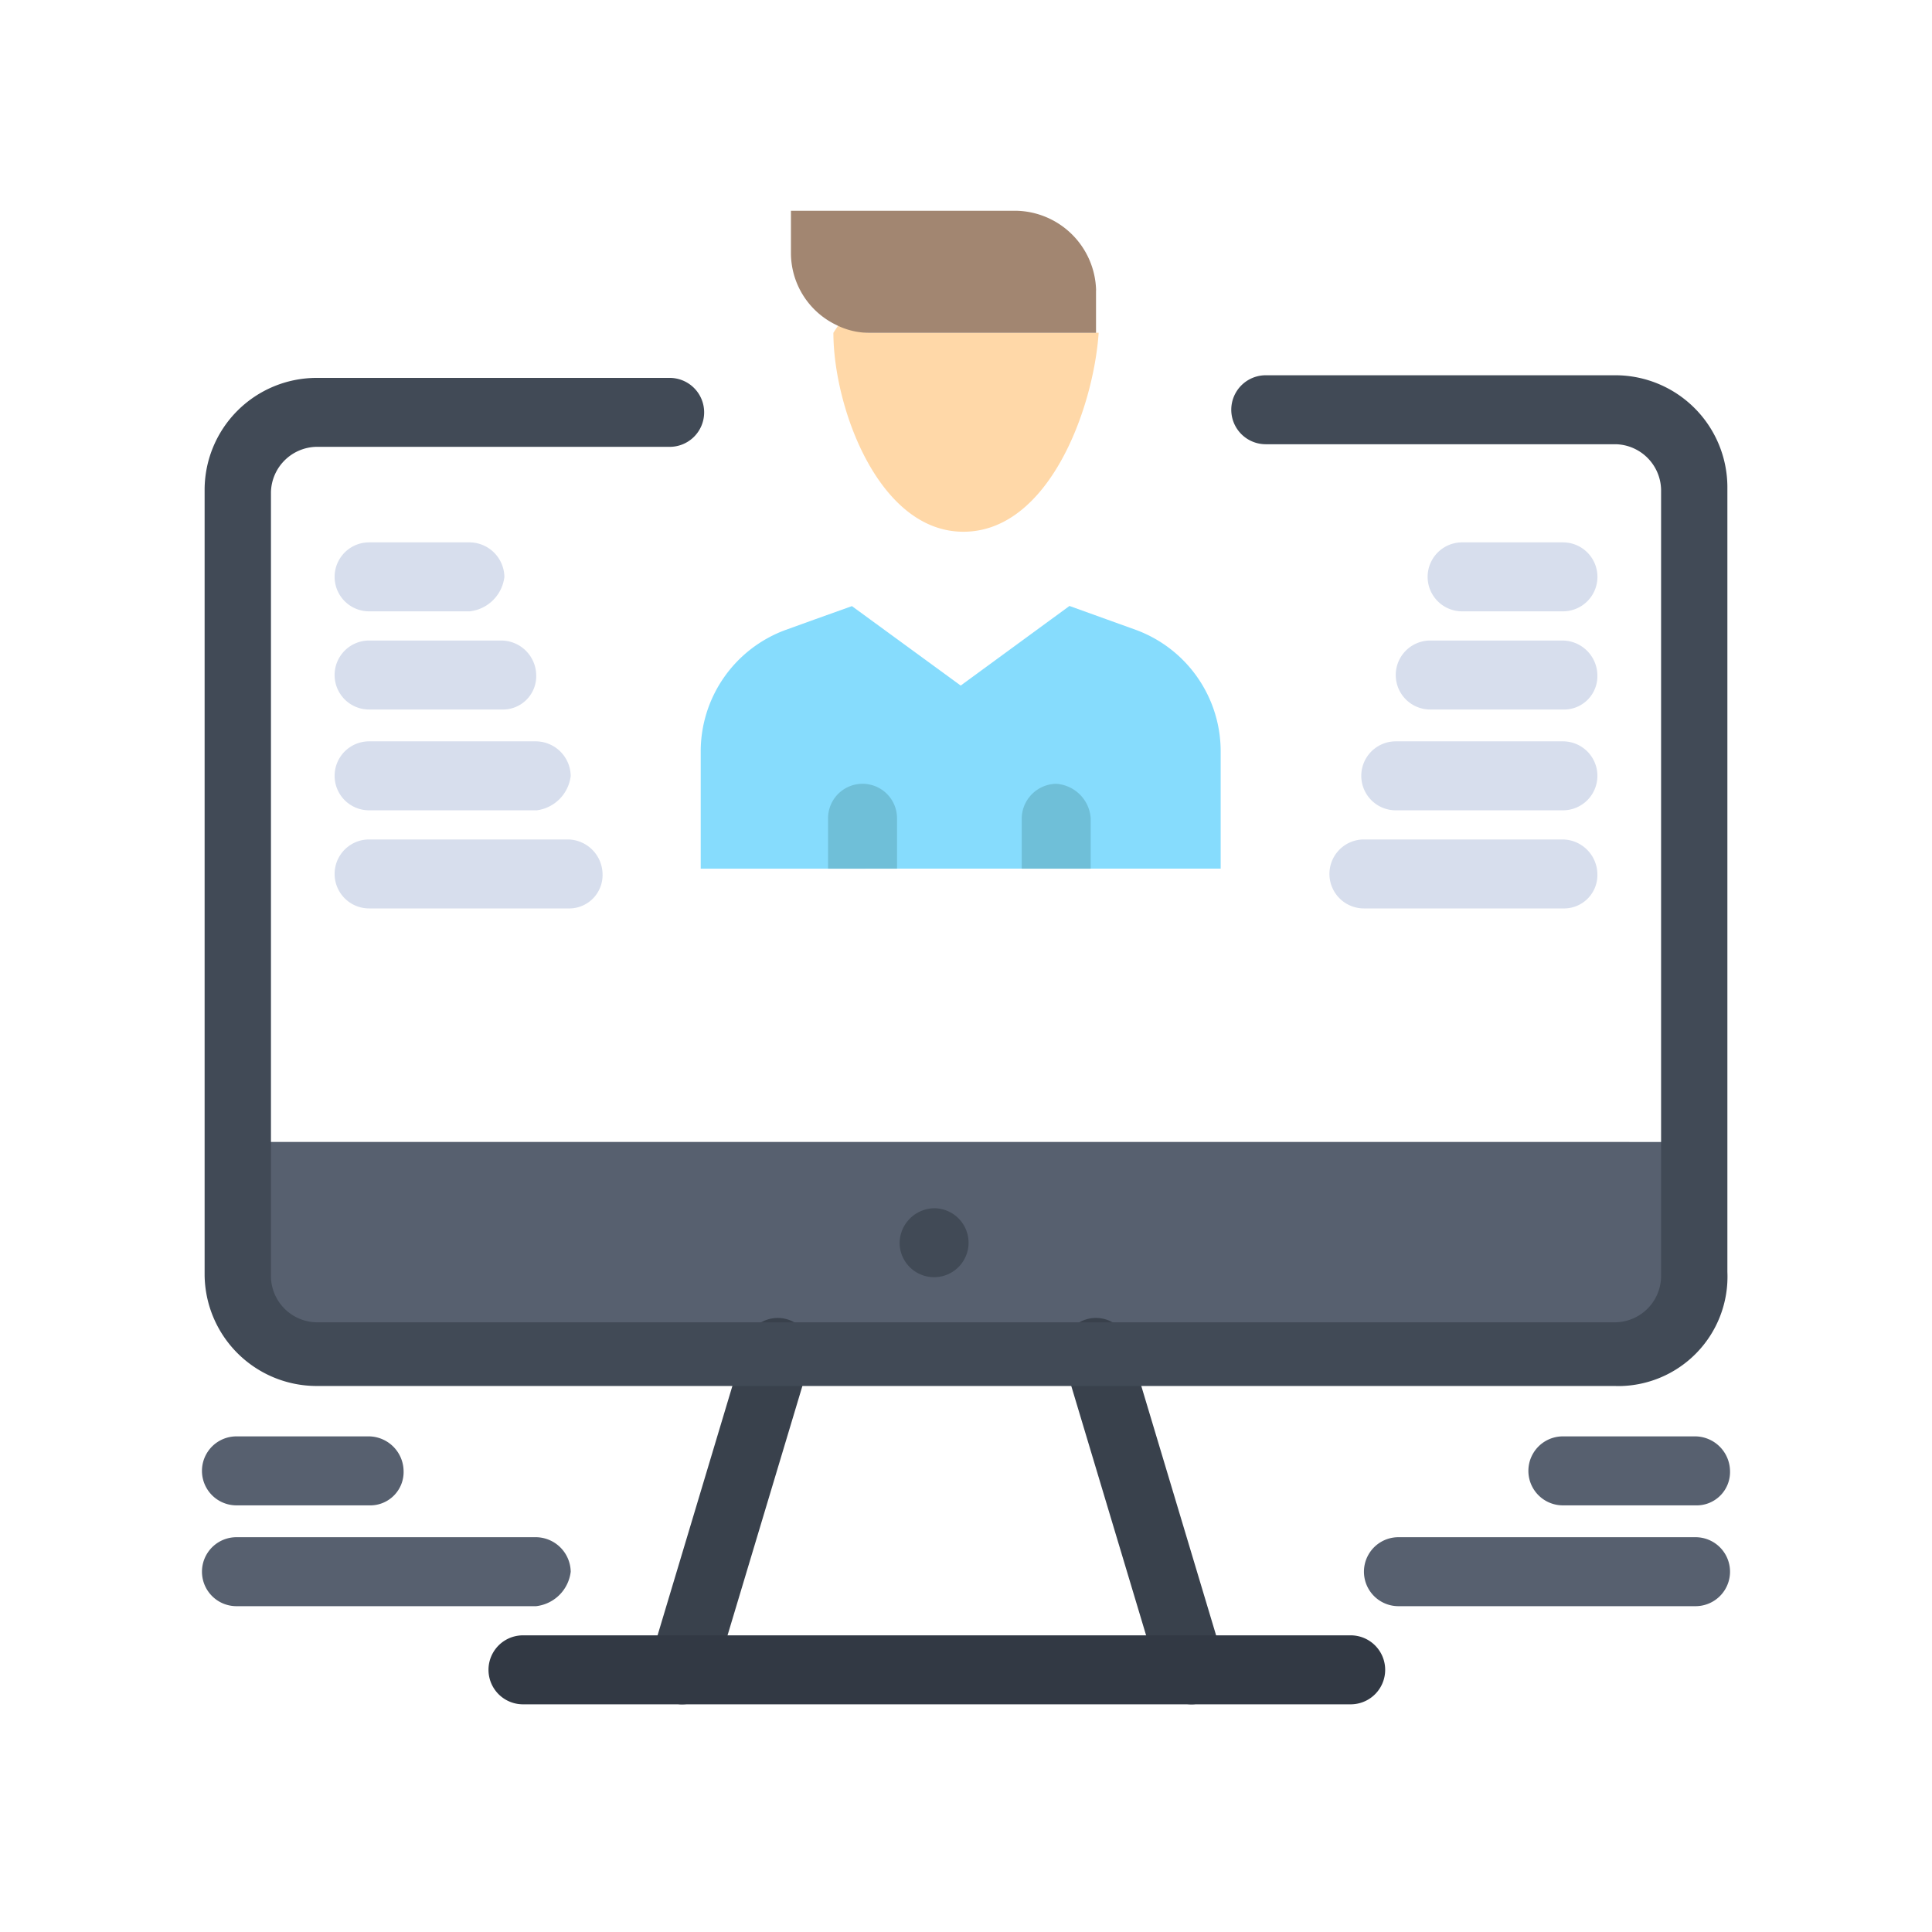 <svg xmlns="http://www.w3.org/2000/svg" width="110" height="110" viewBox="0 0 110 110">
  <g id="그룹_445" data-name="그룹 445" transform="translate(-385 -2487)">
    <g id="그룹_424" data-name="그룹 424" transform="translate(396.5 2499)">
      <g id="그룹_425" data-name="그룹 425" transform="translate(0 0)">
        <path id="패스_999" data-name="패스 999" d="M1.315,35.507v7.7a4.545,4.545,0,0,0,4.532,4.532H80.009A4.544,4.544,0,0,0,84.54,43.21v-7.7Z" transform="translate(0.648 17.509)" fill="#57606f"/>
        <path id="패스_1000" data-name="패스 1000" d="M31.477,16.131c-4.833,0-7.4-7.1-7.4-11.328l.3-.454a4.148,4.148,0,0,0,1.963.454H39.18c-.3,4.381-2.87,11.328-7.7,11.328" transform="translate(11.873 2.144)" fill="#ffd8a8"/>
        <path id="패스_1001" data-name="패스 1001" d="M39.828,4.532V6.948H26.988a4.152,4.152,0,0,1-1.963-.454,4.545,4.545,0,0,1-2.567-4.076V0H35.3a4.644,4.644,0,0,1,4.532,4.532" transform="translate(11.075 0)" fill="#a28671"/>
        <path id="패스_1002" data-name="패스 1002" d="M28.568,38.036A1.963,1.963,0,1,1,26.6,40a2,2,0,0,1,1.963-1.962" transform="translate(13.12 18.756)" fill="#414a56"/>
        <path id="패스_1003" data-name="패스 1003" d="M40.152,64.213a1.9,1.9,0,0,1-1.813-1.36L32.9,44.727a1.91,1.91,0,1,1,3.624-1.208l5.438,18.125a1.978,1.978,0,0,1-1.209,2.416,1.128,1.128,0,0,1-.6.152" transform="translate(16.186 20.825)" fill="#39414c"/>
        <path id="패스_1004" data-name="패스 1004" d="M18.939,64.217a1.133,1.133,0,0,1-.6-.152,1.855,1.855,0,0,1-1.208-2.416l5.438-18.125a1.91,1.91,0,1,1,3.624,1.208L20.752,62.857a1.9,1.9,0,0,1-1.813,1.36" transform="translate(8.4 20.821)" fill="#39414c"/>
        <path id="패스_1005" data-name="패스 1005" d="M60.014,58.25H12.889a1.964,1.964,0,0,1,0-3.928H60.014a1.964,1.964,0,0,1,0,3.928" transform="translate(5.388 26.787)" fill="#323944"/>
        <path id="패스_1006" data-name="패스 1006" d="M19.031,54.507H1.963a1.963,1.963,0,1,1,0-3.927H19.031a2,2,0,0,1,1.963,1.963,2.24,2.24,0,0,1-1.963,1.963" transform="translate(0 24.942)" fill="#57606f"/>
        <path id="패스_1007" data-name="패스 1007" d="M9.516,50.663H1.963a1.964,1.964,0,0,1,0-3.928H9.516A2,2,0,0,1,11.479,48.7a1.9,1.9,0,0,1-1.963,1.963" transform="translate(0 23.046)" fill="#57606f"/>
        <path id="패스_1008" data-name="패스 1008" d="M63.188,54.507H46.272a1.963,1.963,0,1,1,0-3.927H63.188a1.963,1.963,0,1,1,0,3.927" transform="translate(21.849 24.942)" fill="#57606f"/>
        <path id="패스_1009" data-name="패스 1009" d="M60.095,50.663H52.542a1.964,1.964,0,0,1,0-3.928h7.552A2,2,0,0,1,62.058,48.7a1.9,1.9,0,0,1-1.963,1.963" transform="translate(24.942 23.046)" fill="#57606f"/>
        <path id="패스_1010" data-name="패스 1010" d="M80.457,63.819H6.445A6.382,6.382,0,0,1,.1,57.474V12.767A6.381,6.381,0,0,1,6.445,6.423H26.534a1.963,1.963,0,1,1,0,3.925H6.445a2.647,2.647,0,0,0-2.568,2.568v44.71a2.646,2.646,0,0,0,2.568,2.567H80.457a2.647,2.647,0,0,0,2.568-2.567V12.767A2.647,2.647,0,0,0,80.457,10.2H60.517a1.963,1.963,0,0,1,0-3.927H80.457A6.382,6.382,0,0,1,86.8,12.615V57.323a6.229,6.229,0,0,1-6.343,6.5" transform="translate(0.05 3.093)" fill="#414a56"/>
        <path id="패스_1011" data-name="패스 1011" d="M12.761,16.572H7.021a1.963,1.963,0,1,1,0-3.927h5.74a2,2,0,0,1,1.963,1.963,2.24,2.24,0,0,1-1.963,1.963" transform="translate(2.494 6.235)" fill="#d7deed"/>
        <path id="패스_1012" data-name="패스 1012" d="M14.574,20.316H7.021a1.964,1.964,0,0,1,0-3.928h7.552a2,2,0,0,1,1.963,1.965,1.9,1.9,0,0,1-1.963,1.963" transform="translate(2.494 8.081)" fill="#d7deed"/>
        <path id="패스_1013" data-name="패스 1013" d="M16.537,24.159H7.021a1.963,1.963,0,1,1,0-3.927h9.516A2,2,0,0,1,18.5,22.2a2.24,2.24,0,0,1-1.963,1.963" transform="translate(2.494 9.977)" fill="#d7deed"/>
        <path id="패스_1014" data-name="패스 1014" d="M18.35,27.9H7.021a1.963,1.963,0,1,1,0-3.927H18.35a2,2,0,0,1,1.963,1.965A1.9,1.9,0,0,1,18.35,27.9" transform="translate(2.494 11.822)" fill="#d7deed"/>
        <path id="패스_1015" data-name="패스 1015" d="M54.439,16.572H48.7a1.963,1.963,0,0,1,0-3.927h5.741a1.963,1.963,0,0,1,0,3.927" transform="translate(23.047 6.235)" fill="#d7deed"/>
        <path id="패스_1016" data-name="패스 1016" d="M55.038,20.316H47.484a1.964,1.964,0,0,1,0-3.928h7.554A2,2,0,0,1,57,18.353a1.9,1.9,0,0,1-1.962,1.963" transform="translate(22.448 8.081)" fill="#d7deed"/>
        <path id="패스_1017" data-name="패스 1017" d="M55.687,24.159H46.17a1.963,1.963,0,1,1,0-3.927h9.517a1.963,1.963,0,0,1,0,3.927" transform="translate(21.799 9.977)" fill="#d7deed"/>
        <path id="패스_1018" data-name="패스 1018" d="M56.285,27.9H44.955a1.963,1.963,0,0,1,0-3.927h11.33a2,2,0,0,1,1.962,1.965A1.9,1.9,0,0,1,56.285,27.9" transform="translate(21.201 11.822)" fill="#d7deed"/>
        <path id="패스_1019" data-name="패스 1019" d="M28.383,30.027H19.018V23.381a7.368,7.368,0,0,1,4.833-6.948l1.662-.6,2.114-.756L33.821,19.6l6.192-4.532,3.776,1.36a7.368,7.368,0,0,1,4.833,6.948v6.646H28.383Z" transform="translate(9.378 7.433)" fill="#86dcfd"/>
        <path id="패스_1020" data-name="패스 1020" d="M33.221,21.851a2,2,0,0,0-1.963,1.963v2.87h3.927v-2.87a2.11,2.11,0,0,0-1.963-1.963" transform="translate(15.414 10.775)" fill="#6fbfd8"/>
        <path id="패스_1021" data-name="패스 1021" d="M27.8,26.684v-2.87a1.963,1.963,0,1,0-3.927,0v2.87H27.8Z" transform="translate(11.773 10.775)" fill="#6fbfd8"/>
      </g>
    </g>
    <rect id="사각형_299" data-name="사각형 299" width="110" height="110" transform="translate(385 2487)" fill="none"/>
  </g>
</svg>
